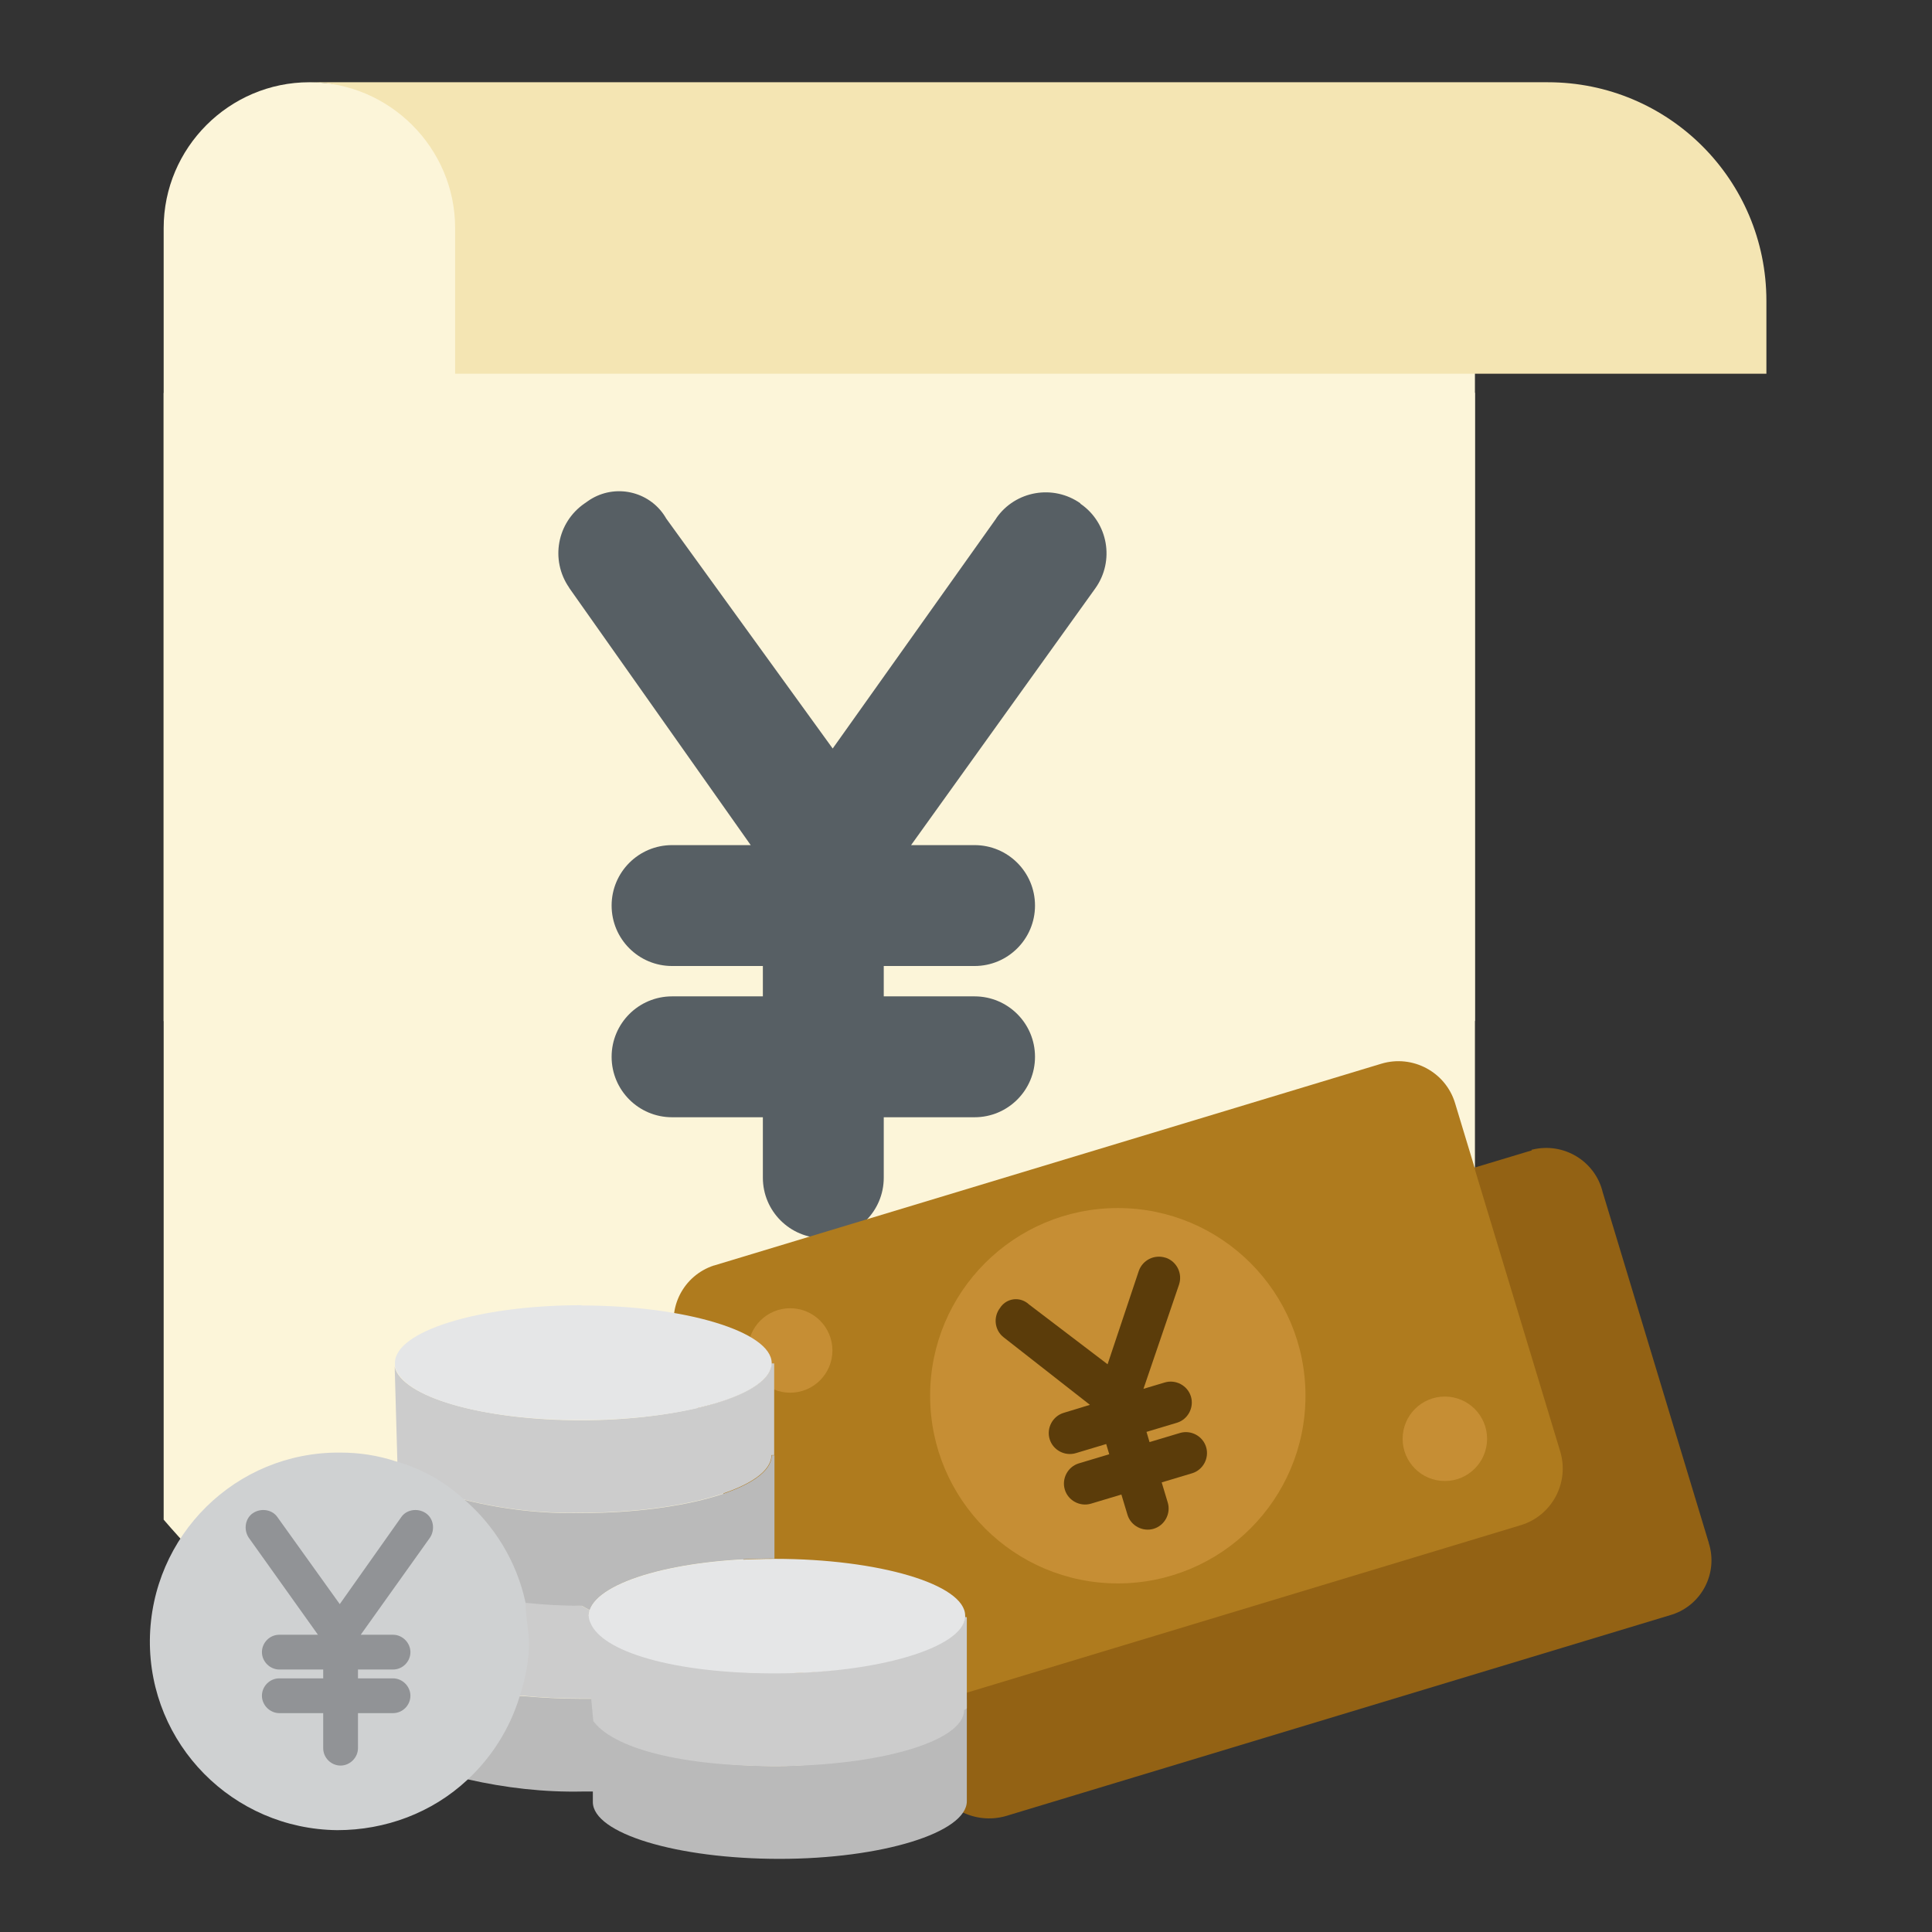 <?xml version="1.0" encoding="UTF-8"?><svg id="Layer_1" xmlns="http://www.w3.org/2000/svg" viewBox="0 0 70 70"><rect x="0" y="0" width="70" height="70" fill="#333333" stroke="none"/><defs><style>.cls-1{fill:#bababa;}.cls-1,.cls-2,.cls-3,.cls-4,.cls-5,.cls-6,.cls-7,.cls-8,.cls-9,.cls-10,.cls-11,.cls-12{stroke-width:0px;}.cls-2{fill:#c68e34;}.cls-3{fill:#fcf5d9;}.cls-4{fill:#919396;}.cls-5{fill:#cfd1d2;}.cls-6{fill:#5b3c0a;}.cls-7{fill:#af7b1e;}.cls-8{fill:#f4e5b3;}.cls-9{fill:#575f64;}.cls-10{fill:#ccc;}.cls-11{fill:#e5e6e7;}.cls-12{fill:#936214;}</style></defs><path class="cls-3" d="M29.69,26.09c9.5,0,18.01,4.23,23.75,10.91V8.26h-31.67c0-2.9-7.65-5.28-10.56-5.28s-5.28,2.38-5.28,5.28v28.74c5.74-6.68,14.25-10.91,23.75-10.91Z"/><path class="cls-3" d="M29.69,65.97c9.5,0,18.01-4.23,23.75-10.91V14.24c-5.74-6.68-14.25-10.91-23.75-10.91S11.68,7.56,5.93,14.24v40.82c5.74,6.68,14.25,10.91,23.75,10.91Z"/><path class="cls-8" d="M56.08,2.98H11.21c2.9,0,5.28,2.38,5.28,5.28v5.28h47.51v-2.64c0-4.38-3.54-7.92-7.92-7.92h0ZM56.08,2.98"/><path class="cls-9" d="M39.15,18.24c-.99-.7-2.36-.46-3.05.53,0,0,0,.01-.01.02l-5.92,8.33-6.03-8.33c-.54-.95-1.75-1.27-2.69-.73-.09.05-.18.12-.27.18-1,.69-1.25,2.05-.56,3.05,0,0,0,.01.01.02l6.57,9.31h-2.85c-1.21,0-2.19.98-2.19,2.19s.98,2.19,2.19,2.19h3.29v1.1h-3.29c-1.21,0-2.19.98-2.19,2.19s.98,2.19,2.19,2.19h3.29v2.19c0,1.21.98,2.19,2.19,2.19s2.19-.98,2.19-2.19v-2.19h3.29c1.21,0,2.19-.98,2.19-2.19s-.98-2.19-2.19-2.19h-3.29v-1.1h3.29c1.21,0,2.19-.98,2.19-2.19s-.98-2.19-2.19-2.19h-2.3l6.68-9.31c.7-.99.46-2.36-.53-3.05,0,0-.01,0-.02-.01Z"/><path class="cls-12" d="M55.5,41.68l-3.62,1.09-19.31,17.73,1.17,3.88c.38,1.12,1.57,1.74,2.7,1.42l24.14-7.3c1.08-.35,1.68-1.51,1.33-2.6,0-.01,0-.03-.01-.04l-3.83-12.66c-.27-1.13-1.41-1.82-2.54-1.55-.01,0-.03,0-.04.01Z"/><path class="cls-7" d="M53.44,42.38l3.09,10.21c.34,1.13-.3,2.33-1.43,2.67l-24.14,7.3c-1.11.34-2.28-.29-2.62-1.4,0-.01,0-.02-.01-.04l-3.82-12.62c-.36-1.1.25-2.29,1.36-2.65.01,0,.02,0,.04-.01l24.14-7.3c1.13-.34,2.33.3,2.67,1.43l.73,2.41Z"/><circle class="cls-2" cx="52.35" cy="52.13" r="1.53"/><circle class="cls-2" cx="40.5" cy="50.57" r="6.8"/><circle class="cls-2" cx="28.63" cy="48.93" r="1.53"/><path class="cls-6" d="M42.23,45.57c-.4-.13-.83.08-.97.48,0,0,0,0,0,0l-1.13,3.38-2.85-2.17c-.28-.26-.71-.25-.97.03-.03.03-.05.06-.07.09-.26.33-.21.81.12,1.07,0,0,0,0,0,0l3.13,2.45-.95.29c-.4.12-.63.55-.51.95s.55.63.95.51l1.1-.33.11.37-1.1.33c-.4.12-.63.55-.51.95s.55.63.95.51l1.1-.33.22.73c.12.4.55.63.95.51s.63-.55.51-.95l-.22-.73,1.1-.33c.4-.12.63-.55.51-.95s-.55-.63-.95-.51l-1.1.33-.11-.37,1.1-.33c.4-.12.63-.55.51-.95s-.55-.63-.95-.51l-.77.23,1.29-3.78c.13-.4-.08-.83-.48-.97,0,0,0,0,0,0Z"/><path class="cls-1" d="M35.03,61.58v3.68c0,1.14-3.08,2.09-6.79,2.09s-6.76-.92-6.76-2.06v-3.05c.57.98,3.33,1.75,6.66,1.75s6.85-1.27,6.85-2.41h.03Z"/><path class="cls-10" d="M35.03,58.6v3.3l-.1.06c0,1.14-3.11,2.03-6.85,2.03s-6.09-.76-6.66-1.75v-3.46c.41,1.05,3.27,1.84,6.69,1.84s6.76-.92,6.85-2.03h.06Z"/><path class="cls-10" d="M28.05,49.39v3.33h-.1c0,1.17-3.14,2.09-6.89,2.09-1.43.03-2.86-.13-4.25-.48l-.06.1c-.7-.6-1.49-1.05-2.35-1.33v-.06l-.1-3.52c.25,1.08,3.17,1.94,6.76,1.94s6.89-.92,6.89-2.06h.1Z"/><path class="cls-11" d="M21.07,47.3c3.74,0,6.89.95,6.89,2.09s-3.14,2.06-6.89,2.06-6.5-.86-6.76-1.94v-.13c0-1.14,3.01-2.09,6.76-2.09Z"/><path class="cls-1" d="M21.07,61.55h.35l.32,3.36h-.63c-1.4.03-2.79-.13-4.16-.44l-.1-.1c.89-.79,1.52-1.81,1.9-2.92h.16c.7.06,1.43.1,2.16.1Z"/><path class="cls-10" d="M21.07,58.18l.29.16c0,.06-.03.13-.03.19,0,.1.35.51.38.57v2.44h-.63c-.73,0-1.46-.03-2.13-.1h-.16c.19-.63.29-1.33.29-2,0-.44-.06-.89-.13-1.33l.16-.32c.67.06,1.3.38,1.97.38Z"/><path class="cls-1" d="M16.82,54.34c1.4.35,2.82.51,4.25.48,3.74,0,6.89-.92,6.89-2.09h.1v3.74c-3.49,0-6.35.82-6.69,1.87l-.29-.16c-.67,0-1.3-.03-1.97-.1h-.16c-.32-1.43-1.08-2.73-2.19-3.68l.06-.06Z"/><path class="cls-5" d="M19.04,58.06h0c-.32-1.49-1.14-2.82-2.28-3.78-.7-.63-1.52-1.08-2.41-1.33-.67-.22-1.33-.32-2.03-.32-3.78-.03-6.85,3.01-6.89,6.79-.03,3.78,3.01,6.85,6.79,6.89,1.75,0,3.43-.63,4.7-1.81.89-.82,1.55-1.87,1.9-3.01.22-.67.35-1.33.35-2.03-.03-.48-.13-.95-.13-1.4Z"/><path class="cls-4" d="M15.42,54.82c-.29-.19-.7-.13-.89.16h0l-2.22,3.14-2.25-3.14c-.19-.29-.6-.35-.89-.16h0c-.29.19-.35.6-.16.89h0l2.51,3.52h-1.4c-.35,0-.63.29-.63.63s.29.63.63.63h1.59v.32h-1.59c-.35,0-.63.29-.63.63s.29.63.63.63h1.59v1.27c0,.35.29.63.63.63s.63-.29.63-.63v-1.27h1.27c.35,0,.63-.29.63-.63s-.29-.63-.63-.63h-1.27v-.32h1.27c.35,0,.63-.29.63-.63s-.29-.63-.63-.63h-1.17l2.51-3.52c.19-.29.13-.7-.16-.89h0Z"/><path class="cls-11" d="M21.39,58.79c-.03-.06-.06-.16-.06-.25,0-.06.03-.13.03-.19.35-1.05,3.2-1.87,6.69-1.87h.03c3.74,0,6.89.92,6.89,2.06v.06c-.1,1.11-3.2,2.03-6.89,2.03s-6.28-.79-6.69-1.84Z"/></svg>